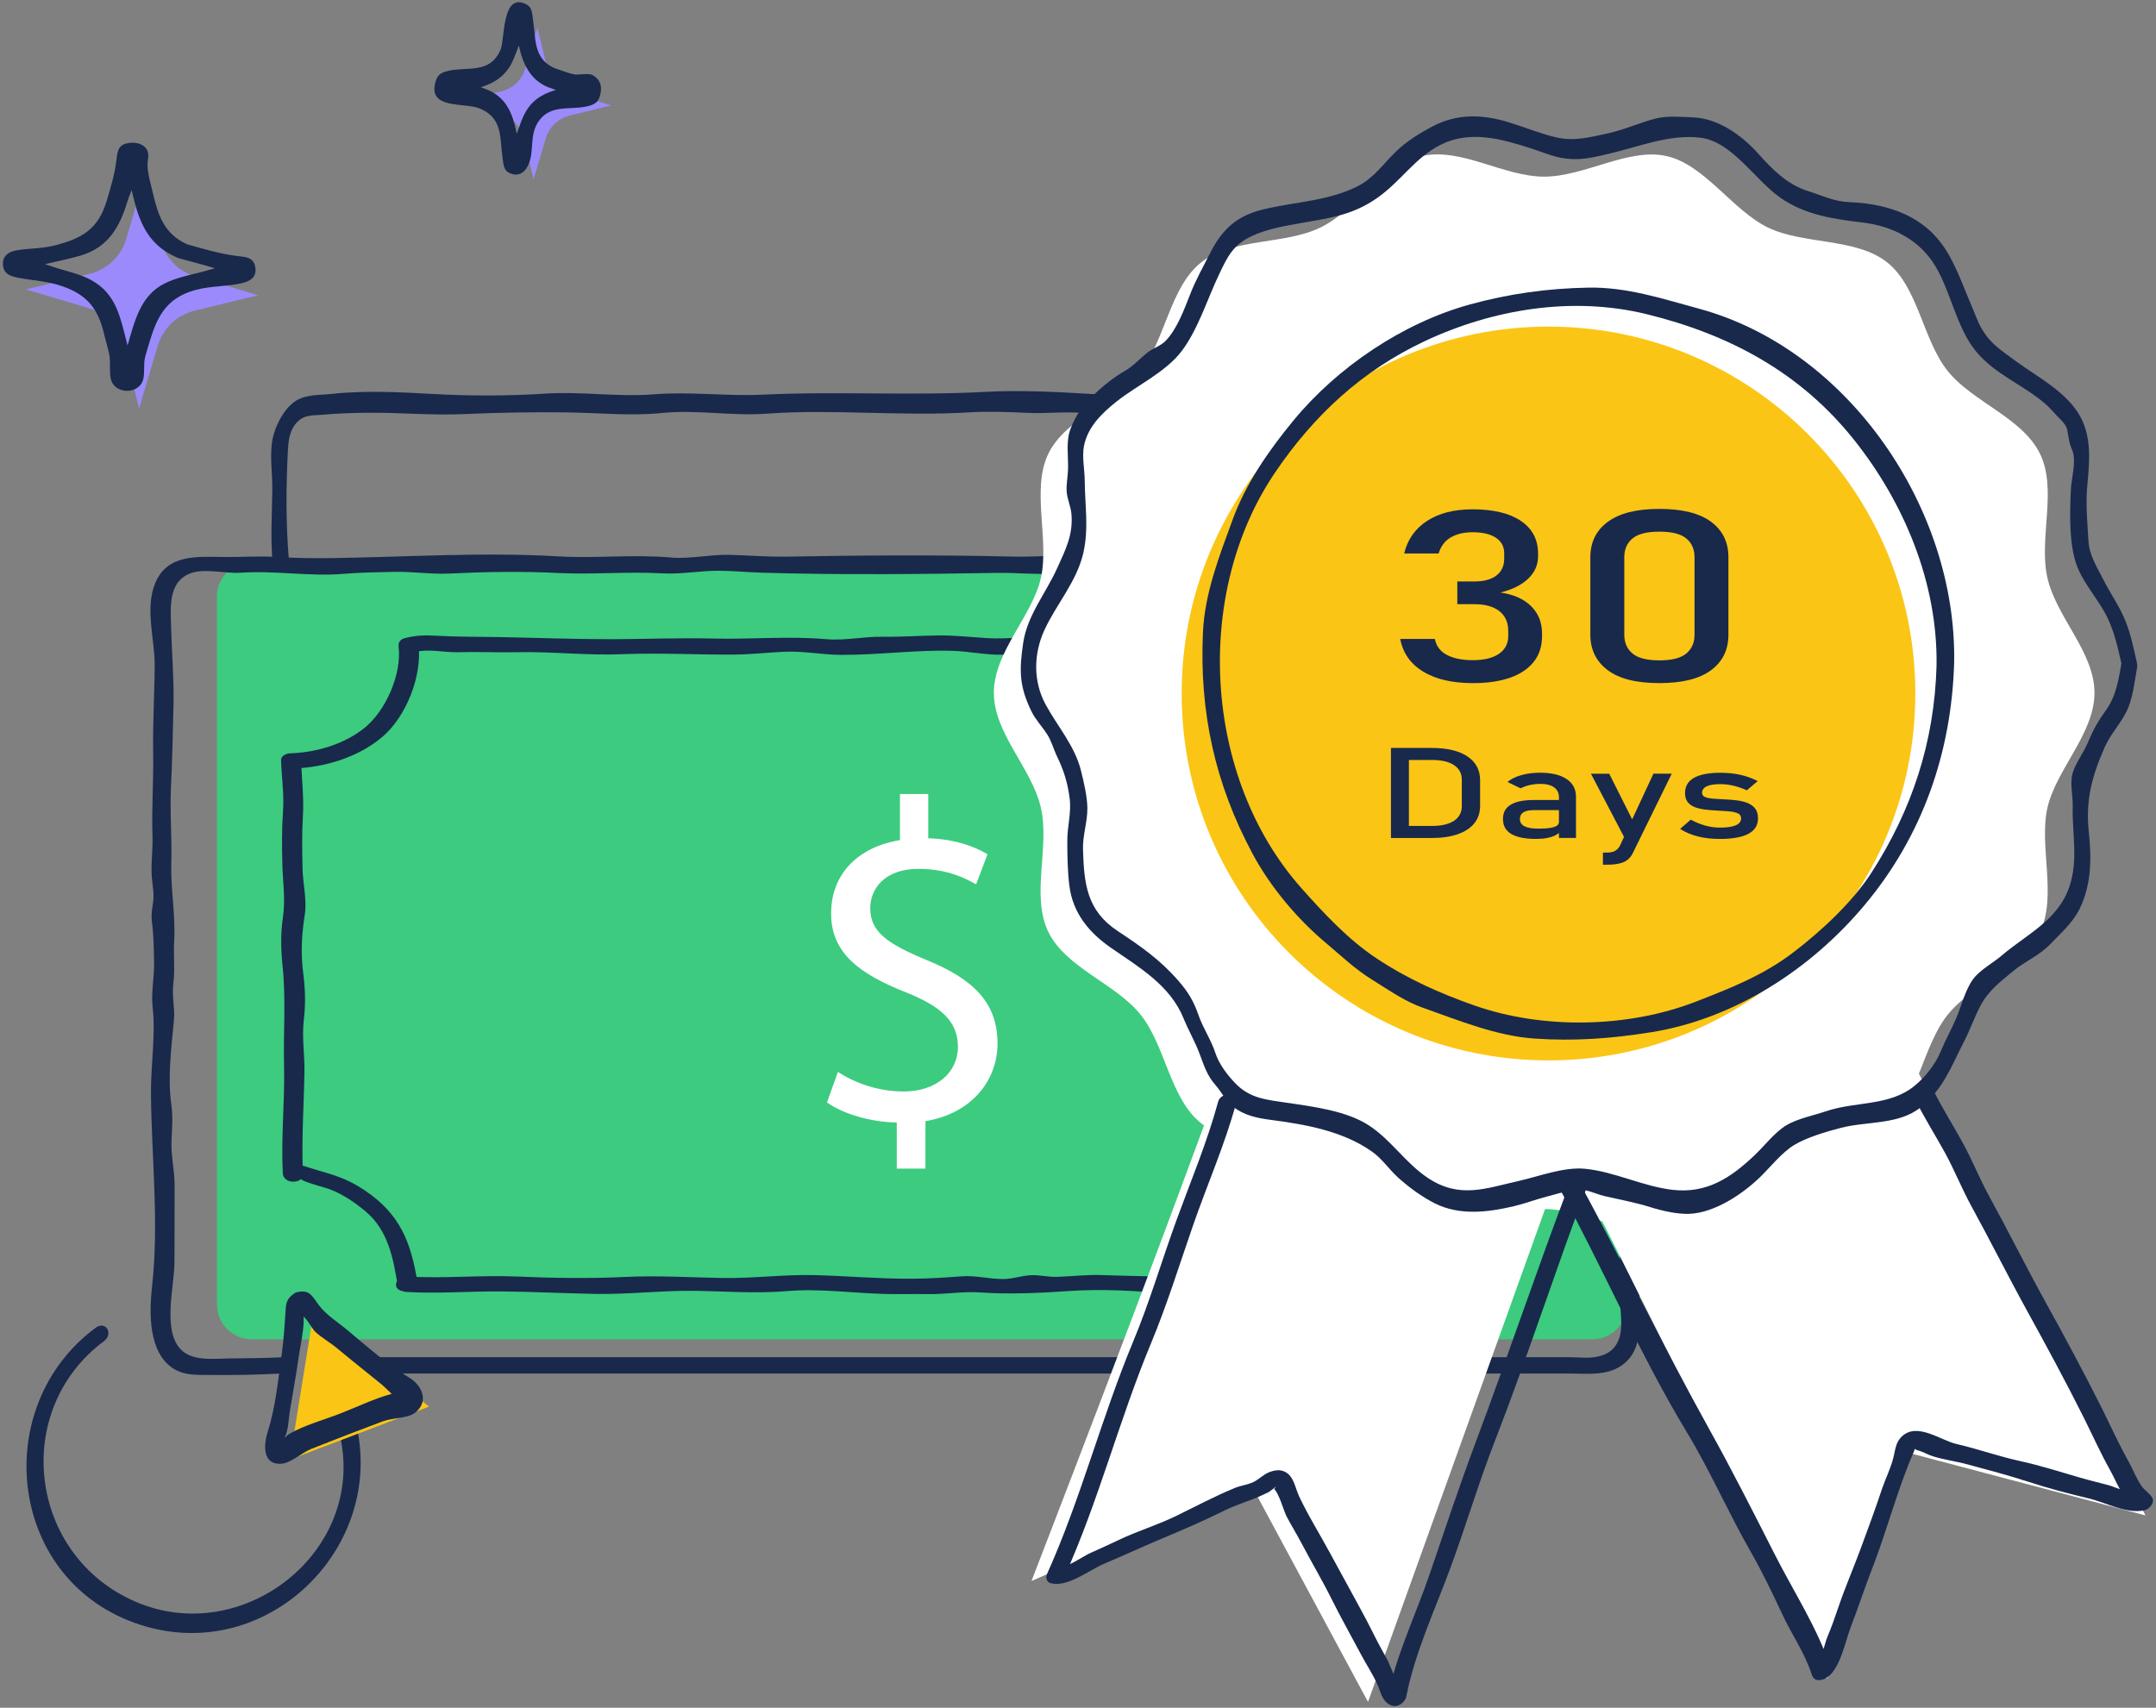 <svg width="337" height="267" viewBox="0 0 337 267" fill="none" xmlns="http://www.w3.org/2000/svg">
<rect x="0" y="0" width="337" height="267" fill="#808080" stroke="none"/>
<g clip-path="url(#clip0_3891_45297)">
<path d="M248.878 87.839H39.372C36.354 87.839 33.907 90.287 33.907 93.306V203.932C33.907 206.952 36.354 209.4 39.372 209.4H248.878C251.896 209.4 254.343 206.952 254.343 203.932V93.306C254.343 90.287 251.896 87.839 248.878 87.839Z" fill="#3CCB7F"/>
<path d="M30.505 43.222L40.352 46.155L30.37 48.594C27.645 49.264 25.478 51.328 24.673 54.014L21.741 63.865L19.304 53.878C18.634 51.152 16.571 48.984 13.886 48.179L4.039 45.246L14.022 42.808C16.746 42.138 18.913 40.074 19.718 37.388L22.65 27.537L25.088 37.523C25.757 40.249 27.82 42.417 30.505 43.222Z" fill="#9B8AFB"/>
<path d="M89.125 14.561L95.555 16.474L89.038 18.068C87.253 18.506 85.843 19.853 85.317 21.607L83.405 28.039L81.812 21.519C81.374 19.734 80.027 18.323 78.275 17.797L71.845 15.884L78.362 14.29C80.147 13.852 81.557 12.505 82.083 10.752L83.995 4.32L85.588 10.839C86.026 12.624 87.373 14.035 89.125 14.561Z" fill="#9B8AFB"/>
<path d="M28.115 40.416C29.764 40.879 31.421 41.285 33.07 41.787C33.907 42.042 34.791 42.425 35.676 42.417C36.672 42.409 37.516 42.114 36.082 41.731C34.823 41.397 32.569 42.273 31.334 42.576C29.477 43.031 27.43 43.461 25.725 44.322C21.941 46.219 21.056 50.188 19.957 53.95C19.646 55.018 18.252 58.485 19.861 58.453C21.582 58.421 20.204 54.994 19.909 53.894C18.826 49.813 18.276 45.932 14.189 43.756C12.643 42.927 10.795 42.473 9.106 41.986C7.975 41.668 5.003 40.392 3.927 40.974C2.525 41.731 6.477 41.437 7.17 41.269C8.931 40.839 10.763 40.496 12.508 39.986C16.937 38.695 18.714 35.499 19.957 31.378C20.387 29.968 21.797 27.345 21.463 25.839C21.279 25.018 21.789 24.93 20.69 24.938C19.59 24.946 19.997 25.441 19.917 26.341C19.845 27.138 20.212 28.055 20.379 28.828C21.503 33.905 22.562 38.065 27.741 40.297C29.246 40.943 31.27 39.062 29.358 38.241C25.574 36.607 24.665 33.498 23.821 29.88C23.526 28.629 23.088 27.138 23.056 25.871C23.032 25.002 23.415 24.213 22.952 23.384C22.451 22.5 21.256 22.221 20.291 22.332C18.571 22.531 18.379 23.432 18.212 24.915C17.949 27.17 17.344 29.186 16.683 31.394C15.32 35.929 12.707 37.348 8.325 38.424C6.326 38.91 4.278 38.798 2.35 39.189C1.203 39.42 0.382 40.138 0.462 41.389C0.557 42.776 1.514 43.158 2.709 43.397C5.146 43.891 7.409 43.915 9.839 44.784C13.735 46.171 15.336 48.347 16.268 52.204C16.507 53.2 16.794 54.189 17.033 55.185C17.36 56.548 17.017 58.094 17.344 59.338C17.933 61.593 21.479 61.729 22.307 59.561C22.682 58.588 22.403 56.955 22.658 55.942C22.889 55.002 23.192 54.069 23.47 53.137C24.641 49.319 26.155 46.545 30.529 45.342C32.967 44.672 35.548 44.816 37.898 44.25C39.149 43.947 40.137 43.294 39.914 41.835C39.659 40.161 38.384 40.185 37.014 40.018C34.297 39.683 31.66 38.87 28.991 38.121C27.231 37.627 26.131 39.867 28.131 40.424L28.115 40.416Z" fill="#18294C"/>
<path d="M86.106 13.788C87.078 14.083 90.504 15.677 91.46 14.832C92.591 13.844 90.99 13.422 90.424 13.326C89.651 13.191 88.592 13.621 87.843 13.804C84.202 14.705 82.433 16.028 81.23 19.646C80.824 20.882 80.083 22.364 80.25 23.687C80.474 25.473 80.872 24.317 81.111 23.4C81.302 22.659 80.904 21.575 80.76 20.858C80.139 17.702 79.103 15.127 75.916 13.916C74.952 13.549 72.228 12.537 71.256 12.848C70.045 13.238 69.662 13.812 71.104 14.386C71.646 14.601 72.889 14.163 73.351 14.075C76.602 13.445 79.103 12.266 80.362 9.03C80.848 7.787 81.732 5.778 81.573 4.455C81.222 1.562 80.665 4.495 80.88 5.882C81.406 9.205 82.457 12.386 85.795 13.685C87.389 14.306 88.321 11.302 86.919 10.752C83.286 9.333 83.78 6.033 83.294 2.885C83.142 1.913 83.166 1.1 82.162 0.622C78.386 -1.164 78.944 6.217 78.227 7.819C76.514 11.628 73.128 10.361 70.037 11.086C68.85 11.365 68.34 11.724 68.029 12.951C66.954 17.168 72.65 15.964 75.048 16.984C78.657 18.515 78.099 21.631 78.569 24.835C78.737 25.991 78.769 26.835 80.035 27.202C81.302 27.569 82.147 26.788 82.624 25.68C83.517 23.615 82.744 21.153 84.114 19.073C85.987 16.227 89.07 17.263 91.818 16.618C93.053 16.331 93.651 15.908 93.882 14.545C94.097 13.262 93.738 12.401 92.679 11.764C92.025 11.373 90.464 11.748 89.827 11.636C88.767 11.453 87.652 10.951 86.624 10.64C85.134 10.186 84.576 13.318 86.106 13.788Z" fill="#18294C"/>
<path d="M44.591 212.181C41.619 212.341 38.696 212.349 35.724 212.389C33.31 212.428 30.075 212.851 28.259 210.978C25.343 207.965 27.263 201.087 27.271 197.365C27.271 193.292 27.303 189.219 27.287 185.147C27.279 183.003 26.745 180.843 26.801 178.715C26.857 176.587 27.08 174.833 26.769 172.618C26.188 168.425 26.793 163.723 27.183 159.562C27.367 157.586 26.849 155.785 27.096 153.784C27.375 151.576 27.096 149.409 27.223 147.185C27.47 143.08 26.657 139.063 26.777 134.983C26.897 130.902 26.522 126.941 26.729 122.932C26.936 118.923 27 114.691 27.112 110.546C27.223 106.402 26.857 102.193 26.745 98.001C26.657 94.829 26.251 90.756 30.035 89.545C32.123 88.875 35.349 89.696 37.564 89.545C42.966 89.162 48.471 90.182 53.896 89.704C56.446 89.481 58.939 89.481 61.505 89.409C64.437 89.329 67.305 89.808 70.197 89.672C75.901 89.401 81.486 89.298 87.206 89.585C92.608 89.856 98.097 89.338 103.49 89.64C105.817 89.768 108.047 89.457 110.374 89.298C113.266 89.098 116.166 89.449 119.058 89.537C131.39 89.903 143.667 89.768 156 89.569C158.9 89.521 161.8 89.864 164.7 89.656C167.903 89.425 171.456 89.194 174.651 89.457C177.559 89.696 180.259 89.449 183.159 89.338C186.402 89.21 189.668 89.768 192.927 89.728C194.576 89.712 195.596 87.154 193.508 87.178C190.593 87.21 187.74 86.883 184.832 86.819C181.462 86.747 178.268 87.114 174.882 86.819C169.432 86.333 163.72 87.154 158.215 87.018C146.4 86.731 134.689 86.819 122.898 87.026C119.998 87.074 117.114 86.843 114.214 86.747C111.091 86.651 107.912 87.433 104.813 87.162C98.981 86.644 93.094 87.329 87.254 86.986C75.566 86.301 63.959 87.066 52.303 87.249C49.467 87.297 46.471 87.273 43.643 87.09C40.623 86.899 37.867 87.114 34.84 87.082C30.824 87.042 26.219 86.628 24.307 91.059C22.587 95.036 24.204 99.954 24.18 104.034C24.156 108.538 23.861 113.057 23.941 117.56C24.02 122.063 23.686 126.335 23.837 130.766C23.917 132.966 23.543 135.182 23.75 137.366C23.869 138.657 24.108 139.693 23.933 141.008C23.782 142.164 23.606 142.937 23.75 144.124C24.029 146.34 24.044 148.325 24.084 150.572C24.124 152.82 23.598 155.187 23.861 157.506C24.347 161.866 23.558 166.568 23.598 171.039C23.686 180.907 24.873 191.188 23.773 201.071C23.311 205.239 23.168 211.464 27.096 213.967C28.872 215.098 30.944 214.955 32.975 214.971C36.664 215.011 40.329 214.939 44.002 214.74C45.635 214.652 46.662 212.078 44.583 212.189L44.591 212.181Z" fill="#18294C"/>
<path d="M253.196 145.854V202.697C253.196 204.514 253.682 207.136 253.196 208.906C252.599 211.082 251.037 211.95 249.165 212.197C247.954 212.357 246.608 212.197 245.389 212.197H59.425C57.776 212.197 56.757 214.748 58.844 214.748H245.437C248.122 214.748 251.117 215.122 253.443 213.504C255.913 211.791 256.248 209.217 256.248 206.483V145.121C256.248 143.455 253.196 144.324 253.196 145.846V145.854Z" fill="#18294C"/>
<path d="M232.722 138.266C232.825 145.049 232.26 151.712 232.666 158.51C232.865 161.882 233.303 165.293 232.873 168.648C232.443 172.004 232.897 175.415 232.634 178.842C232.578 179.528 232.961 181.783 232.666 182.301C232.841 181.998 231.248 181.911 230.22 182.086C227.344 182.58 224.348 184.605 221.911 186.103C217.274 188.956 214.708 196.177 215.131 201.358L216.828 200.027C214.517 199.939 212.215 199.222 209.873 199.357C207.243 199.509 204.718 199.764 202.065 199.812C196.998 199.907 192.098 199.589 187.071 200.027C184.689 200.234 182.331 199.612 179.957 199.557C177.36 199.493 174.762 199.445 172.173 199.349C169.839 199.27 167.544 199.565 165.234 199.628C163.943 199.668 162.716 199.373 161.434 199.365C159.856 199.365 158.454 199.955 156.877 199.971C154.646 199.995 152.495 199.373 150.264 199.549C147.627 199.756 145.094 199.915 142.417 199.923C137.326 199.947 132.267 199.477 127.2 199.357C122.444 199.246 117.807 199.883 113.067 199.812C107.968 199.732 102.917 199.397 97.754 199.644C92.209 199.907 86.385 199.828 80.872 199.581C75.073 199.325 69.384 199.939 63.576 199.573C62.039 199.477 61.043 201.406 62.891 201.86C63.122 201.916 63.345 201.972 63.584 201.988C64.405 202.051 65.441 201.645 65.281 200.657C64.254 194.233 62.556 189.809 56.98 186.087C54.136 184.182 52.192 183.72 48.957 182.756C47.26 182.245 45.962 181.536 44.48 182.795L47.364 183.728C47.093 178.364 47.499 172.936 47.587 167.596C47.635 164.894 47.172 162.224 47.483 159.531C47.794 156.837 47.714 154.661 47.388 152.102C46.997 149.01 47.148 146.085 47.635 143.056C48.009 140.689 47.34 138.226 47.292 135.811C47.228 133.062 47.18 130.336 47.348 127.586C47.523 124.653 47.164 122.015 47.085 119.146L45.794 120.158C50.686 119.999 56.016 118.421 59.792 115.185C63.513 112.005 66.014 105.628 65.417 100.751L64.54 102.01C66.938 101.348 69.344 102.042 71.79 101.97C74.746 101.882 77.71 102.034 80.689 101.97C86.234 101.843 91.731 102.504 97.237 102.281C103.164 102.042 108.964 102.385 114.891 102.337C117.48 102.313 120.038 102.01 122.619 101.898C125.591 101.763 128.491 102.369 131.454 102.385C137.238 102.416 142.927 101.603 148.711 101.747C151.419 101.811 154.168 102.448 156.869 102.361C159.824 102.265 162.716 101.731 165.72 101.763C177.16 101.882 188.465 102.424 199.954 102.002C202.049 101.922 201.165 99.547 199.372 99.619C187.533 100.057 175.838 99.228 164.031 99.428C160.9 99.483 157.594 99.946 154.511 99.778C151.921 99.635 149.372 99.324 146.775 99.348C143.795 99.372 140.903 99.603 137.931 99.555C134.96 99.507 132.1 100.193 129.096 99.93C123.169 99.42 117.369 99.986 111.433 99.834C106.096 99.699 100.893 99.93 95.547 99.938C89.716 99.946 83.74 99.707 77.869 99.603C74.666 99.547 71.44 99.579 68.277 99.396C66.452 99.292 64.947 99.316 63.178 99.802C62.58 99.97 62.23 100.456 62.302 101.062C62.835 105.445 60.238 111.263 56.86 113.901C53.578 116.46 49.316 117.655 45.221 117.791C44.735 117.807 43.914 118.213 43.93 118.803C44.01 121.553 44.432 124.111 44.233 126.917C44.033 129.722 44.073 132.289 44.129 134.99C44.193 137.844 44.647 140.633 44.225 143.407C43.842 145.957 43.906 148.564 44.177 151.13C44.711 156.271 44.273 161.411 44.4 166.616C44.535 172.219 43.914 177.774 44.201 183.393C44.273 184.804 46.145 185.123 47.085 184.326C46.822 184.549 49.961 185.457 50.487 185.601C52.893 186.238 55.211 187.777 57.131 189.387C60.636 192.312 61.473 196.679 62.158 200.975L63.855 199.644L63.998 199.692L63.313 201.98C68.372 202.298 73.32 201.868 78.339 201.908C83.358 201.948 88.178 202.211 93.118 202.298C98.057 202.386 102.901 201.804 107.793 201.812C112.684 201.82 117.815 202.298 122.954 201.86C128.092 201.422 133.255 202.171 138.354 202.306C140.6 202.362 142.839 202.29 145.086 202.33C147.731 202.37 150.447 201.892 153.021 202.059C157.809 202.386 162.382 202.171 167.146 201.844C172.269 201.493 177.718 201.804 182.809 202.29C185.812 202.577 188.513 202.035 191.469 201.932C194.066 201.844 196.711 202.219 199.308 202.274C201.906 202.33 204.638 202.498 207.212 202.322C208.853 202.211 210.327 201.844 212 201.916C213.545 201.98 215.035 202.37 216.573 202.434C217.457 202.466 218.349 202.115 218.27 201.103C217.664 193.659 223.783 186.199 231.049 184.828C232.395 184.573 234.785 185.131 235.63 183.664C236.052 182.931 235.717 181.711 235.733 180.898C235.765 179.48 236.187 178.085 236.131 176.666C235.9 170.394 236.187 164.161 235.789 157.817C235.391 151.473 235.996 145.065 235.9 138.649C235.877 137.047 232.714 136.728 232.73 138.29L232.722 138.266Z" fill="#18294C"/>
<path d="M53.195 224.678C57.075 242.691 37.923 257.611 21.224 250.438C4.462 243.241 1.673 220.518 16.277 209.663C17.75 208.571 16.571 206.387 14.906 207.622C-1.498 219.817 1.108 246.461 20.937 253.69C40.767 260.919 60.015 242.826 55.785 223.156C55.402 221.379 52.877 223.22 53.195 224.678Z" fill="#18294C"/>
<path d="M49.013 205.216L45.308 228.201L67.058 219.92L49.013 205.216Z" fill="#FAC515"/>
<path d="M45.953 202.266C44.718 203.079 44.694 203.892 44.615 205.247C44.479 207.391 44.352 209.432 44.049 211.584C43.492 215.585 43.085 219.984 41.85 223.834C41.237 225.754 40.886 229.11 44.065 228.839C45.475 228.719 47.284 227.062 48.678 226.52C50.534 225.794 52.383 225.061 54.239 224.344C56.095 223.626 57.967 222.949 59.824 222.224C61.282 221.658 63.68 221.769 64.819 220.917C67.169 219.163 65.934 216.573 63.982 215.401C60.541 213.345 57.386 210.532 54.279 207.941C52.749 206.666 50.988 205.598 49.809 204.02C48.837 202.729 48.463 201.637 46.623 201.988C44.782 202.338 45.013 205.893 46.718 205.566C47.658 205.383 48.694 207.678 49.267 208.212C50.311 209.177 51.65 209.918 52.749 210.842C55.035 212.763 57.394 214.596 59.704 216.493C60.437 217.099 61.648 218.597 62.612 218.613C63.576 218.629 63.895 218.175 62.827 217.673C62.469 217.505 61.536 217.84 61.186 217.936C58.461 218.677 55.745 220.008 53.108 221.028C50.471 222.048 47.65 222.798 45.284 224.152C44.009 224.886 43.89 226.36 44.663 224.368C45.085 223.276 45.117 221.809 45.3 220.646C45.738 217.912 46.264 215.186 46.646 212.444C46.853 210.962 47.18 209.487 47.355 208.005C47.435 207.343 47.475 206.809 47.475 206.124L47.411 205.654C47.212 204.721 47.196 204.61 47.371 205.303C48.782 204.379 47.666 201.111 45.929 202.251L45.953 202.266Z" fill="#18294C"/>
<path d="M45.125 87.162C44.686 81.75 44.71 76.083 44.989 70.647C45.069 69.101 45.188 67.499 46.224 66.248C47.451 64.757 48.781 64.996 50.51 64.837C52.749 64.63 54.908 64.566 57.171 64.534C62.293 64.463 67.416 64.973 72.547 64.742C77.677 64.51 83.167 64.407 88.401 64.471C93.635 64.534 98.439 65.076 103.498 64.566C108.916 64.024 114.325 65.068 119.743 64.678C130.267 63.92 140.767 65.116 151.323 64.478C154.478 64.287 157.49 64.407 160.629 64.55C163.561 64.694 166.453 64.295 169.392 64.582C175.312 65.148 181.43 64.231 187.414 64.518C188.935 64.59 189.804 61.538 188.115 61.458C182.291 61.179 176.419 61.944 170.643 61.601C165.186 61.275 159.521 60.972 154.056 61.267C142.385 61.896 130.825 61.147 119.185 61.705C113.513 61.976 107.92 61.195 102.231 61.649C96.543 62.103 90.926 61.171 85.27 61.538C79.613 61.904 73.503 61.928 67.759 61.601C62.668 61.314 57.035 61.019 51.944 61.577C50.088 61.785 47.817 61.633 46.2 62.693C44.256 63.968 42.814 66.957 42.511 69.189C42.185 71.628 42.599 74.162 42.567 76.609C42.519 80.427 42.273 83.926 42.591 87.775C42.758 89.84 45.276 88.835 45.141 87.169L45.125 87.162Z" fill="#18294C"/>
<path d="M327.384 108.322C327.384 114.698 321.385 120.317 320.031 126.287C318.676 132.257 321.56 140.107 318.883 145.67C316.206 151.234 308.319 153.792 304.439 158.646C300.543 163.523 299.874 171.717 294.999 175.606C290.123 179.496 282.02 178.332 276.372 181.058C270.723 183.784 266.668 190.837 260.51 192.24C254.543 193.595 247.739 189.028 241.365 189.028C234.992 189.028 228.188 193.595 222.221 192.24C216.254 190.885 211.912 183.736 206.359 181.058C200.806 178.38 192.584 179.488 187.732 175.606C182.88 171.725 182.187 163.523 178.291 158.646C174.419 153.792 166.572 151.321 163.847 145.67C161.123 140.02 164.102 132.456 162.7 126.287C161.298 120.118 155.347 114.698 155.347 108.322C155.347 101.946 161.346 96.327 162.7 90.358C164.055 84.388 161.17 76.537 163.847 70.974C166.524 65.411 174.411 62.853 178.291 57.999C182.171 53.145 182.856 44.928 187.732 41.038C192.584 37.165 200.71 38.312 206.359 35.587C212.007 32.861 216.062 25.807 222.221 24.405C228.379 23.002 234.992 27.616 241.365 27.616C247.739 27.616 254.543 23.05 260.51 24.405C266.477 25.759 270.819 32.909 276.372 35.587C281.925 38.265 290.147 37.157 294.999 41.038C299.85 44.92 300.543 53.121 304.439 57.999C308.311 62.853 316.159 65.323 318.883 70.974C321.608 76.625 318.628 84.189 320.031 90.358C321.433 96.526 327.384 101.946 327.384 108.322Z" fill="white"/>
<path d="M242.043 165.787C273.71 165.787 299.381 140.106 299.381 108.426C299.381 76.746 273.71 51.065 242.043 51.065C210.376 51.065 184.705 76.746 184.705 108.426C184.705 140.106 210.376 165.787 242.043 165.787Z" fill="#FAC515"/>
<path d="M242.585 186.023C232.036 215.393 213.832 266.091 213.832 266.091L195.556 232.131L161.227 247.186C161.227 247.186 180.769 196.743 191.453 166.983C193.118 169.095 195.859 171.988 199.946 174.068C206.941 177.623 209.976 174.769 218.031 177.83C225.185 180.548 225.758 183.927 232.929 185.593C236.84 186.502 240.266 186.326 242.577 186.023H242.585Z" fill="white"/>
<path d="M296.537 161.228C310.773 188.996 335.351 236.929 335.351 236.929L298.074 227.078L285.614 262.449C285.614 262.449 262.143 213.72 247.715 185.577C250.392 185.8 254.376 185.784 258.694 184.214C266.063 181.536 266.055 177.368 273.791 173.574C280.666 170.203 283.519 172.092 289.637 167.987C292.967 165.747 295.182 163.125 296.544 161.228H296.537Z" fill="white"/>
<path d="M245.373 184.947C240.258 198.401 235.733 211.966 230.674 225.46C228.117 232.274 225.822 239.216 223.464 246.11C221.257 252.574 218.142 258.966 216.835 265.637L219.178 264.195C218.62 263.971 217.202 260.146 216.883 259.564C216.103 258.153 215.338 256.766 214.629 255.324C213.25 252.542 211.673 249.792 210.199 247.043C208.638 244.15 207.036 241.233 205.395 238.371C204.574 236.937 203.786 235.47 203.077 233.98C202.447 232.657 202.272 230.871 200.894 230.13C200.073 229.692 199.157 229.867 198.336 230.194C197.412 230.568 196.663 231.421 195.691 231.82C194.823 232.17 193.883 232.274 193.022 232.633C189.875 233.924 186.824 235.566 183.781 237.04C180.737 238.515 177.678 239.407 174.746 240.826C173.288 241.527 171.799 242.189 170.317 242.858C169.608 243.177 166.461 245.21 165.879 245.042L166.429 246.405C171.727 234.657 174.953 221.929 179.909 210.029C182.418 203.996 184.354 197.723 186.497 191.547C188.704 185.178 191.437 179.002 193.214 172.49C193.731 170.569 190.816 170.737 190.409 172.235C188.704 178.523 186.139 184.629 183.9 190.75C181.662 196.871 179.702 203.574 177.112 209.774C172.157 221.674 168.93 234.402 163.632 246.15C163.409 246.644 163.617 247.354 164.182 247.513C166.851 248.262 170.189 245.489 172.563 244.492C175.774 243.145 178.897 241.679 182.108 240.34C185.318 239.001 188.386 237.662 191.445 236.14C192.879 235.43 194.305 234.968 195.795 234.402C196.647 234.075 197.5 233.677 198.32 233.278L199.085 232.712C199.515 232.338 199.539 232.37 199.149 232.808C199.858 233.31 200.679 236.259 201.077 237.032C201.818 238.467 202.678 239.838 203.427 241.256C204.957 244.182 206.662 247.035 208.128 249.984C209.594 252.933 211.227 255.818 212.772 258.735C213.569 260.241 214.525 261.668 215.234 263.222C215.832 264.521 216.007 266.068 217.481 266.641C218.485 267.032 219.632 266.171 219.823 265.199C221.13 258.488 224.277 251.713 226.667 245.257C229.12 238.602 231.136 231.764 233.709 225.165C238.872 211.91 243.15 198.457 248.193 185.178C248.894 183.321 245.939 183.481 245.389 184.923L245.373 184.947Z" fill="#18294C"/>
<path d="M243.843 185.952C250.655 198.481 256.336 211.807 263.721 224.017C267.314 229.955 270.126 236.443 273.576 242.476C275.392 245.648 277.002 248.98 278.555 252.319C280.109 255.659 282.069 258.345 283.216 261.867C283.59 263.023 284.833 262.776 285.638 262.218C287.677 260.807 288.442 256.559 289.311 254.312C290.474 251.307 291.462 248.246 292.633 245.242C294.967 239.272 296.576 232.832 299.126 227.022C299.731 225.643 298.353 226.376 299.883 226.791C300.647 226.998 301.317 227.428 302.074 227.667C303.842 228.233 305.691 228.448 307.483 228.935C310.646 229.795 313.968 230.664 317.075 231.676C320.182 232.689 323.281 233.51 326.444 234.259C329.177 234.904 332.38 236.737 335.184 236.132C335.941 235.964 336.857 234.96 336.403 234.155C336.013 233.462 335.272 233.071 334.802 232.418C333.949 231.246 333.336 229.588 332.611 228.305C331.097 225.611 329.822 222.742 328.436 219.976C325.648 214.413 322.7 208.953 319.696 203.51C316.693 198.066 313.936 192.519 310.933 187.044C309.435 184.31 308.288 181.401 306.79 178.667C305.292 175.933 303.619 173.311 302.233 170.529C301.524 169.111 298.719 170.625 299.437 172.052C300.823 174.833 302.496 177.463 303.994 180.189C305.491 182.915 306.639 185.832 308.136 188.566C311.14 194.041 313.904 199.597 316.9 205.032C319.895 210.468 322.851 215.935 325.64 221.499C327.026 224.264 328.301 227.133 329.814 229.827C330.547 231.142 331.177 232.705 332.005 233.94C332.412 234.546 333.28 235.088 333.607 235.677L334.825 233.701C333.806 233.924 330.547 232.473 329.631 232.218C328.117 231.804 326.604 231.453 325.098 231.015C322.015 230.114 318.868 229.11 315.729 228.425C312.383 227.699 309.172 226.536 305.842 225.771C303.285 225.181 299.731 222.351 297.317 224.543C296.258 225.515 296.266 226.735 295.899 228.09C295.461 229.732 294.688 231.238 294.146 232.864C293.087 236.044 291.932 239.168 290.769 242.309C289.677 245.25 288.418 248.151 287.414 251.108C286.849 252.773 286.299 254.359 285.614 255.977C285.2 256.95 284.618 260.018 283.789 260.584L286.211 260.935C284.164 254.654 280.38 248.892 277.4 243.01C274.094 236.498 270.732 229.843 267.163 223.435C260.024 210.595 253.651 197.317 246.632 184.405C245.875 183.011 243.071 184.525 243.835 185.928L243.843 185.952Z" fill="#18294C"/>
<path d="M331.671 103.333C331.177 106.003 330.866 108.649 329.249 110.929C328.006 112.682 327.241 113.949 326.404 115.974C325.727 117.624 324.468 119.226 323.967 120.875C323.512 122.35 324.022 124.454 323.982 126.024C323.871 130.264 324.875 134.464 323.481 138.577C321.664 143.941 316.788 146.045 312.885 149.393C311.514 150.572 309.467 151.64 308.407 153.091C307.18 154.764 306.607 157.219 305.802 159.116C304.997 161.013 304.073 162.623 303.34 164.4C302.496 166.433 300.934 168.401 299.253 169.772C295.349 172.968 290.059 172.171 285.447 173.733C283.519 174.387 281.025 174.873 279.272 175.901C277.44 176.985 275.815 179.137 274.269 180.604C270.517 184.174 266.78 186.621 261.482 186.031C256.821 185.505 252.352 183.17 247.723 182.732C244.417 182.421 240.577 183.919 237.422 184.629C232.236 185.792 228.165 187.466 223.201 184.174C219.68 181.839 217.489 178.252 213.975 175.957C210.462 173.662 205.26 173.016 201.077 172.402C198.01 171.948 195.397 171.749 193.118 169.398C191.859 168.099 190.537 166.361 189.979 164.647C189.294 162.535 188.059 160.798 187.318 158.662C186.577 156.526 185.709 155.075 184.187 153.33C181.295 150.014 178.332 147.966 174.715 145.567C169.863 142.363 169.448 138.194 169.281 132.815C169.209 130.599 169.998 128.487 169.966 126.295C169.934 124.51 169.409 122.246 168.962 120.469C167.983 116.564 165.29 113.575 163.433 110.14C161.45 106.473 161.553 102.146 163.282 98.439C165.17 94.383 168.301 90.931 169.329 86.46C170.213 82.619 169.576 78.96 169.552 75.166C169.544 73.525 169.106 71.349 169.433 69.723C170.022 66.766 172.157 64.694 174.372 62.901C177.615 60.278 182.148 58.262 184.705 54.891C187.262 51.519 188.712 46.745 190.585 42.824C191.875 40.114 192.744 38.297 195.596 36.942C197.994 35.802 200.679 35.356 203.316 34.885C207.777 34.08 211.346 33.682 215.21 30.988C219.074 28.294 221.074 24.7 225.225 22.619C229.806 20.324 234.681 21.719 239.302 23.193C241.637 23.942 243.118 24.739 245.636 24.867C247.739 24.971 249.325 24.524 251.34 24.07C256.081 22.994 260.972 20.906 265.864 21.543C270.756 22.181 274.317 28.119 278.236 30.876C282.156 33.634 286.546 34.232 291.254 34.806C295.963 35.38 300.114 37.595 302.52 41.62C304.926 45.645 305.794 51.041 308.71 54.747C311.721 58.565 316.478 60.222 319.951 63.363C320.381 63.753 321.282 64.789 321.72 65.22C323.393 66.862 323.01 66.909 323.433 68.926C323.751 70.448 324.229 70.424 324.174 72.345C324.134 73.788 323.751 75.222 323.688 76.673C323.52 80.371 323.353 85.695 324.899 89.106C325.91 91.354 327.679 93.458 328.914 95.626C330.412 98.248 331.033 101.237 331.686 104.146C332.125 106.091 334.443 105.509 334.005 103.572C333.527 101.46 333.113 99.404 332.34 97.379C331.392 94.901 329.974 92.996 328.779 90.637C327.719 88.532 326.556 86.851 326.428 84.412C326.277 81.678 325.998 78.849 326.245 76.115C326.572 72.513 327.002 68.695 325.281 65.347C323.257 61.402 318.573 59.003 315.187 56.532C312.438 54.524 310.431 53.297 309.052 49.957C308.248 47.996 307.427 46.004 306.607 44.027C305.189 40.6 303.723 37.627 300.807 35.348C297.445 32.718 293.198 31.761 288.928 31.594C286.705 31.506 284.698 30.534 282.626 29.88C279.36 28.852 277.049 26.517 274.835 24.03C272.309 21.193 268.597 18.515 264.677 18.355C262.836 18.276 260.582 18.068 258.773 18.539C256.2 19.208 253.77 20.34 251.117 20.898C248.464 21.456 246.066 22.117 243.326 21.496C240.888 20.946 238.251 19.862 235.829 19.12C231.726 17.853 227.742 17.726 223.878 19.782C221.759 20.906 219.791 22.133 218.062 23.831C216.134 25.72 214.764 27.8 212.263 29.091C207.817 31.379 202.575 31.546 197.675 32.686C193.413 33.674 191.102 35.722 189.135 39.596C188.075 41.684 186.912 43.764 186.059 45.94C185.151 48.259 183.964 51.519 182.156 53.328C181.359 54.125 180.212 54.436 179.359 55.114C178.14 56.086 177.208 57.202 175.814 57.999C173.974 59.051 172.388 60.382 170.827 61.84C169.265 63.299 168.03 65.156 167.313 67.101C166.596 69.046 166.995 71.205 166.947 73.27C166.923 74.417 166.644 75.78 166.732 76.904C166.827 78.084 167.361 79.136 167.473 80.339C167.767 83.631 166.541 85.95 165.258 88.803C163.497 92.725 160.573 96.192 159.936 100.496C159.299 104.8 159.291 107.278 161.25 111.271C161.872 112.531 162.868 113.559 163.625 114.722C164.381 115.886 164.652 117.082 165.25 118.325C166.294 120.485 166.883 122.398 167.194 124.821C167.489 127.108 166.819 129.172 166.827 131.46C166.835 133.747 166.859 136.234 167.154 138.505C167.696 142.745 170.197 145.782 173.623 148.165C178.005 151.202 182.905 154.023 185.008 159.236C185.733 161.029 186.745 162.774 187.438 164.576C188.179 166.481 188.569 168.019 189.963 169.613C190.951 170.745 191.565 172.084 192.744 173.024C194.433 174.371 196.456 174.801 198.512 175.072C204.001 175.79 209.849 176.794 214.461 180.054C216.087 181.201 217.122 182.843 218.588 184.158C220.229 185.633 222.253 187.115 224.237 188.12C228.125 190.096 232.578 189.538 236.657 188.582C238.267 188.199 239.908 187.578 241.517 187.155C242.983 186.773 244.465 186.286 245.979 186.063C247.994 185.76 249.006 186.581 250.806 187.004C253.244 187.57 255.618 187.992 258.048 188.757C259.825 189.315 262.199 189.849 264.047 189.777C268.007 189.626 272.405 186.669 275.105 184.047C276.747 182.453 278.483 180.221 280.419 179.034C282.355 177.846 285.455 176.929 287.757 176.332C291.844 175.28 296.791 175.885 300.201 173.136C303.794 170.242 304.981 166.736 306.981 162.87C307.985 160.925 308.654 158.885 309.714 156.964C310.885 154.844 312.813 153.354 314.701 151.8C316.589 150.245 318.692 149.448 320.429 147.655C322.054 145.973 323.943 144.316 325.01 142.196C326.906 138.426 326.946 134.201 326.5 130.113C325.95 125.123 327.018 121.258 329.002 116.779C329.91 114.738 331.447 113.176 332.419 111.184C333.391 109.191 333.622 106.665 334.037 104.425C334.339 102.807 332.029 101.309 331.647 103.357L331.671 103.333Z" fill="#18294C"/>
<path d="M302.695 104.146C302.352 116.006 298.87 126.622 292.465 136.529C289.525 141.072 284.681 145.551 280.411 148.827C275.647 152.485 270.58 154.461 265.075 156.605C254.479 160.718 241.182 160.973 230.419 157.187C224.993 155.274 219.998 153.043 215.178 149.847C210.725 146.89 206.98 142.857 203.419 138.856C188.099 121.609 186.434 92.86 199.308 73.867C205.403 64.885 212.939 57.911 222.771 53.304C233.382 48.331 245.779 46.283 257.355 49.112C270.237 52.26 281.327 58.182 289.701 68.639C297.636 78.554 302.926 91.202 302.695 104.138C302.663 106.123 305.427 105.118 305.451 103.564C305.873 79.598 289.023 54.635 265.561 48.259C259.833 46.705 254.304 44.864 248.305 44.968C241.931 45.079 235.836 45.924 229.71 47.614C219.273 50.499 209.044 57.401 202.176 65.746C198.336 70.4 194.727 75.597 192.648 81.303C190.568 87.01 188.306 92.717 188.027 98.933C187.469 111.311 189.899 122.501 195.779 133.468C198.567 138.673 202.774 143.678 207.291 147.464C209.8 149.568 211.697 151.449 214.509 153.194C217.026 154.756 219.592 156.566 222.356 157.538C227.949 159.507 233.868 161.969 239.868 162.376C246.145 162.806 251.858 162.376 258.024 161.396C271.122 159.315 283.104 151.497 291.485 141.462C300.512 130.663 305.045 117.623 305.451 103.572C305.507 101.587 302.734 102.592 302.695 104.146Z" fill="#18294C"/>
<path d="M230.204 106.8C228.069 106.8 226.205 106.529 224.603 105.987C223.002 105.445 221.711 104.656 220.739 103.636C219.767 102.616 219.146 101.364 218.867 99.898H224.277C224.516 101.046 225.161 101.883 226.205 102.417C227.248 102.951 228.579 103.214 230.212 103.214C231.965 103.214 233.319 102.887 234.291 102.225C235.263 101.564 235.749 100.639 235.749 99.444V98.639C235.749 97.308 235.287 96.279 234.371 95.554C233.455 94.829 232.148 94.462 230.467 94.462H227.79V90.908H230.467C231.957 90.908 233.104 90.597 233.909 89.975C234.713 89.353 235.12 88.477 235.12 87.337V86.516C235.12 85.464 234.689 84.651 233.829 84.077C232.969 83.503 231.75 83.216 230.172 83.216C228.834 83.216 227.702 83.48 226.778 84.013C225.854 84.547 225.217 85.384 224.866 86.532H219.481C220.014 84.332 221.217 82.635 223.082 81.431C224.946 80.228 227.304 79.63 230.164 79.63C233.423 79.63 235.948 80.236 237.733 81.447C239.517 82.659 240.41 84.356 240.41 86.556V86.994C240.41 88.325 239.9 89.481 238.872 90.469C237.852 91.45 236.402 92.175 234.53 92.637C236.594 92.94 238.195 93.657 239.326 94.773C240.457 95.889 241.031 97.308 241.031 99.029V99.468C241.031 101.803 240.083 103.604 238.195 104.887C236.307 106.17 233.638 106.808 230.188 106.808L230.204 106.8Z" fill="#18294C"/>
<path d="M259.379 106.8C255.77 106.8 253.077 106.123 251.276 104.76C249.484 103.397 248.583 101.556 248.583 99.237V87.13C248.583 84.771 249.492 82.922 251.316 81.583C253.133 80.236 255.825 79.566 259.379 79.566C262.932 79.566 265.641 80.236 267.449 81.575C269.258 82.914 270.166 84.763 270.166 87.13V99.237C270.166 101.596 269.258 103.445 267.449 104.784C265.641 106.131 262.948 106.8 259.379 106.8ZM259.379 103.245C261.323 103.245 262.717 102.887 263.577 102.177C264.438 101.46 264.868 100.48 264.868 99.237V87.13C264.868 85.871 264.438 84.89 263.577 84.181C262.717 83.472 261.323 83.121 259.379 83.121C257.435 83.121 256.041 83.472 255.18 84.181C254.32 84.89 253.889 85.871 253.889 87.13V99.237C253.889 100.48 254.32 101.46 255.18 102.177C256.041 102.895 257.435 103.245 259.379 103.245Z" fill="#18294C"/>
<path d="M217.417 131.013V116.93H220.221V131.013H217.417ZM219.313 131.013V129.132H223.838C225.312 129.132 226.459 128.861 227.272 128.327C228.085 127.786 228.491 127.028 228.491 126.048V121.904C228.491 120.923 228.085 120.158 227.272 119.624C226.459 119.082 225.32 118.819 223.838 118.819H219.313V116.938H223.751C226.173 116.938 228.045 117.377 229.367 118.261C230.69 119.146 231.351 120.381 231.351 121.983V125.976C231.351 127.044 231.056 127.953 230.459 128.702C229.861 129.451 228.993 130.025 227.862 130.424C226.722 130.822 225.352 131.021 223.735 131.021H219.305L219.313 131.013Z" fill="#18294C"/>
<path d="M240.178 131.165C238.426 131.165 237.119 130.91 236.243 130.4C235.366 129.89 234.928 129.108 234.928 128.056C234.928 127.004 235.327 126.311 236.131 125.817C236.936 125.323 238.139 125.076 239.74 125.076H243.795L243.987 126.662H239.756C239.031 126.662 238.489 126.773 238.123 127.004C237.756 127.235 237.573 127.586 237.573 128.056C237.573 128.566 237.812 128.941 238.298 129.188C238.784 129.435 239.509 129.555 240.481 129.555C241.541 129.555 242.337 129.475 242.871 129.316C243.405 129.156 243.668 128.901 243.668 128.559L243.955 129.969C243.708 130.24 243.397 130.463 243.031 130.639C242.664 130.814 242.242 130.942 241.772 131.029C241.302 131.117 240.768 131.157 240.17 131.157L240.178 131.165ZM243.676 131.013V124.645C243.676 123.984 243.429 123.474 242.927 123.107C242.425 122.74 241.716 122.557 240.8 122.557C240.242 122.557 239.692 122.613 239.143 122.732C238.601 122.852 238.107 123.027 237.677 123.25L235.629 122.262C236.171 121.8 236.88 121.449 237.764 121.194C238.649 120.939 239.629 120.812 240.712 120.812C242.497 120.812 243.883 121.138 244.863 121.792C245.843 122.445 246.337 123.362 246.337 124.55V131.005H243.668L243.676 131.013Z" fill="#18294C"/>
<path d="M254.368 131.842L248.679 120.971H251.539L255.921 129.706L254.368 131.85V131.842ZM258.447 120.963H261.307L255.228 133.365C254.885 134.058 254.399 134.536 253.754 134.799C253.109 135.07 252.232 135.198 251.117 135.198H250.551V133.301H251.117C251.643 133.301 252.057 133.229 252.36 133.078C252.671 132.926 252.934 132.671 253.165 132.313L258.447 120.955V120.963Z" fill="#18294C"/>
<path d="M268.827 131.165C267.561 131.165 266.413 131.037 265.386 130.774C264.358 130.511 263.434 130.121 262.613 129.595L264.278 128.152C265.059 128.567 265.824 128.877 266.581 129.085C267.338 129.292 268.087 129.395 268.827 129.395C269.935 129.395 270.771 129.276 271.321 129.029C271.879 128.79 272.15 128.423 272.15 127.937C272.15 127.562 271.966 127.299 271.592 127.14C271.218 126.988 270.732 126.885 270.134 126.837C269.537 126.789 268.891 126.749 268.206 126.717C267.632 126.686 267.059 126.638 266.485 126.566C265.912 126.494 265.402 126.375 264.932 126.199C264.462 126.024 264.087 125.761 263.808 125.41C263.529 125.06 263.386 124.597 263.386 124.008C263.386 122.94 263.848 122.143 264.772 121.617C265.696 121.091 267.075 120.82 268.907 120.82C270.022 120.82 271.066 120.923 272.03 121.138C272.994 121.354 273.894 121.68 274.739 122.119L273.05 123.561C272.333 123.243 271.632 122.995 270.939 122.836C270.246 122.677 269.568 122.597 268.907 122.597C267.951 122.597 267.242 122.709 266.764 122.94C266.286 123.171 266.047 123.513 266.047 123.968C266.047 124.271 266.214 124.486 266.541 124.621C266.868 124.757 267.306 124.837 267.848 124.876C268.389 124.916 268.971 124.948 269.592 124.98C270.19 125.004 270.787 125.052 271.401 125.123C272.006 125.195 272.572 125.323 273.082 125.514C273.592 125.705 274.006 125.992 274.317 126.375C274.627 126.757 274.787 127.275 274.787 127.937C274.787 129.013 274.293 129.826 273.297 130.36C272.301 130.894 270.803 131.165 268.812 131.165H268.827Z" fill="#18294C"/>
<path d="M140.17 182.708V175.503C136.035 175.431 131.757 174.148 129.263 172.362L130.976 167.58C133.541 169.294 137.254 170.649 141.245 170.649C146.304 170.649 149.73 167.724 149.73 163.659C149.73 159.594 146.95 157.315 141.676 155.171C134.402 152.318 129.909 149.034 129.909 142.833C129.909 136.632 134.115 132.416 140.672 131.348V124.143H145.093V131.061C149.372 131.205 152.295 132.344 154.359 133.556L152.574 138.266C151.077 137.413 148.153 135.843 143.588 135.843C138.098 135.843 136.027 139.127 136.027 141.98C136.027 145.686 138.664 147.543 144.87 150.11C152.216 153.107 155.92 156.813 155.92 163.165C155.92 168.8 152.001 174.076 144.655 175.288V182.708H140.162H140.17Z" fill="white"/>
</g>
<defs>
<clipPath id="clip0_3891_45297">
<rect width="337" height="267" fill="white"/>
</clipPath>
</defs>
</svg>
